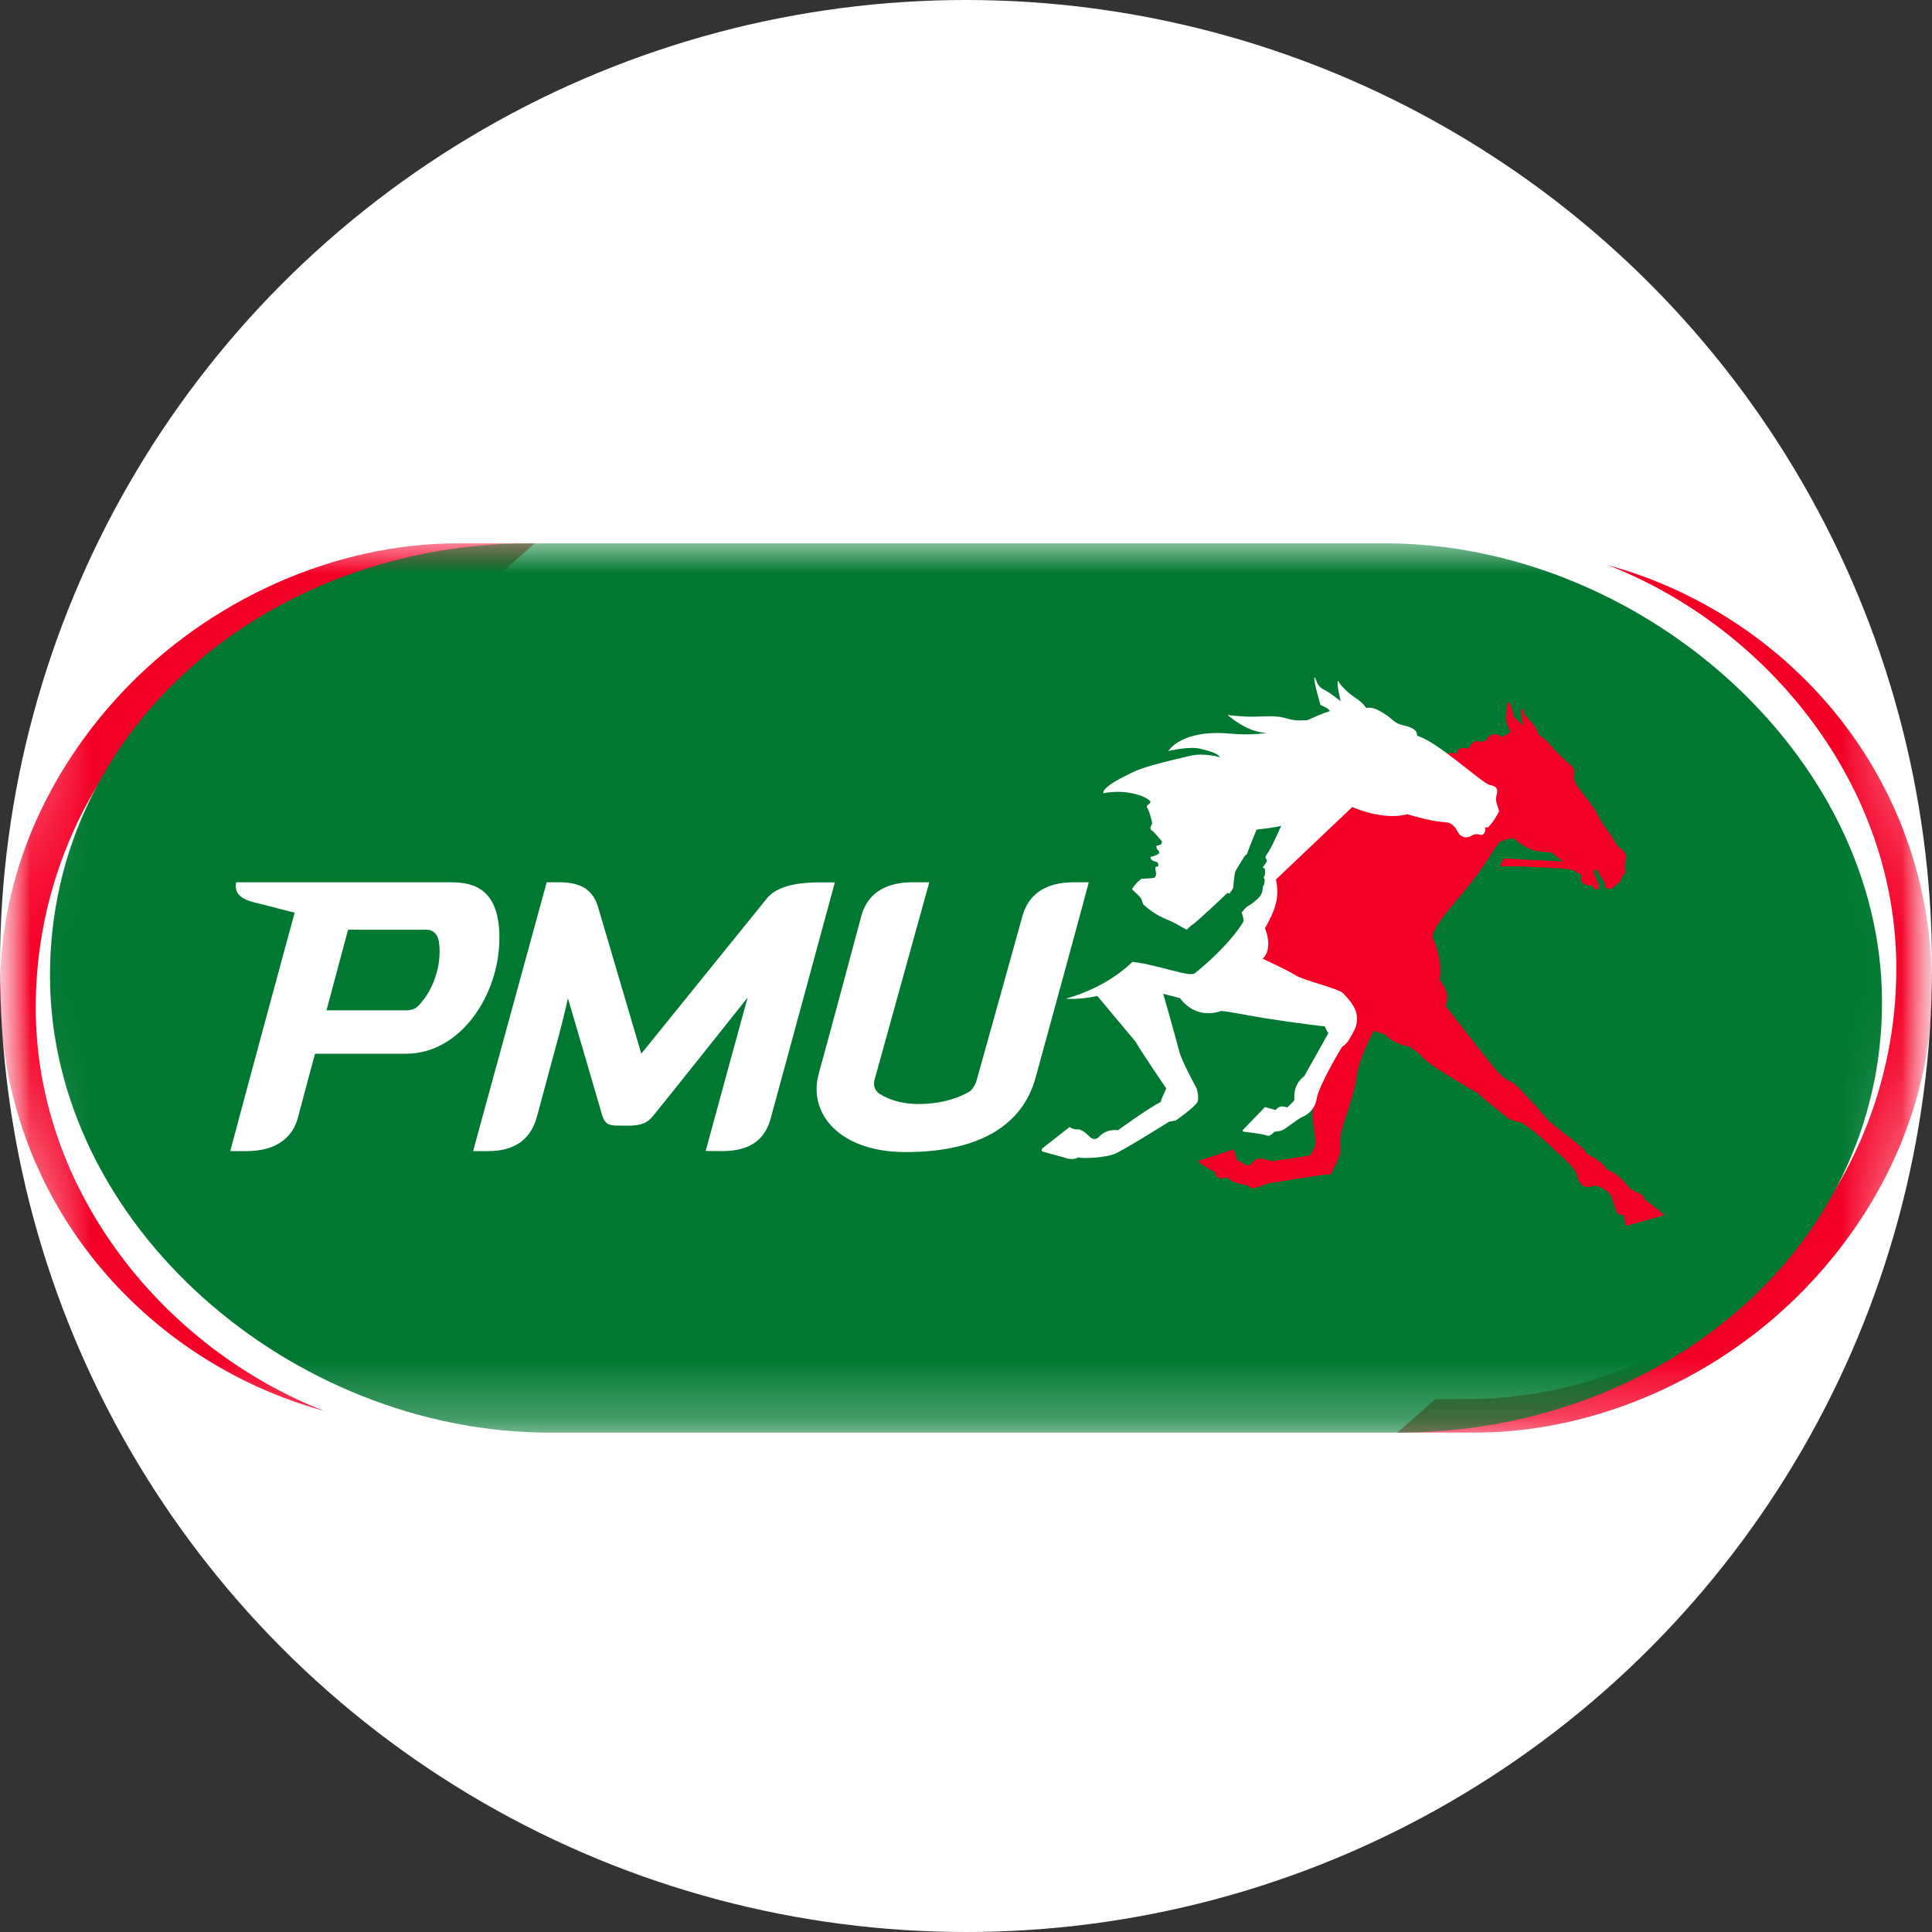 <?xml version="1.0" encoding="UTF-8"?>
<svg width="32px" height="32px" viewBox="0 0 32 32" version="1.1" xmlns="http://www.w3.org/2000/svg" xmlns:xlink="http://www.w3.org/1999/xlink">
    <rect x="0" y="0" width="32" height="32" fill="#333333" stroke="none"/>
    <title>Artboard</title>
    <defs>
        <circle id="path-1" cx="16" cy="16" r="16"></circle>
        <rect id="path-3" x="7.52746736e-16" y="3.76373368e-16" width="32" height="14.729"></rect>
        <rect id="path-5" x="7.52746736e-16" y="3.76373368e-16" width="32" height="14.729"></rect>
        <rect id="path-7" x="7.52746736e-16" y="3.76373368e-16" width="32" height="14.729"></rect>
        <rect id="path-9" x="7.52746736e-16" y="3.76373368e-16" width="32" height="14.729"></rect>
        <rect id="path-11" x="7.52746736e-16" y="3.76373368e-16" width="32" height="14.729"></rect>
        <rect id="path-13" x="7.52746736e-16" y="3.76373368e-16" width="32" height="14.729"></rect>
        <rect id="path-15" x="7.52746736e-16" y="3.76373368e-16" width="32" height="14.729"></rect>
        <rect id="path-17" x="7.52746736e-16" y="3.76373368e-16" width="32" height="14.729"></rect>
    </defs>
    <g id="Artboard" stroke="none" stroke-width="1" fill="none" fill-rule="evenodd">
        <g id="gosh">
            <mask id="mask-2" fill="white">
                <use xlink:href="#path-1"></use>
            </mask>
            <use id="Mask" fill="#FFFFFF" xlink:href="#path-1"></use>
            <g id="PMU" mask="url(#mask-2)">
                <g transform="translate(0, 9)" id="Clipped">
                    <g>
                        <mask id="mask-4" fill="white">
                            <use xlink:href="#path-3"></use>
                        </mask>
                        <g id="SVGID_1_"></g>
                        <path d="M26.628,0.359 C29.289,1.395 31.409,4.011 31.409,7.038 C31.409,10.926 28.3,14.086 24.434,14.172 L23.772,14.174 L23.145,14.728 L24.444,14.728 C26.429,14.727 28.536,13.816 30.011,12.225 C31.192,10.952 32,9.267 32,7.346 C32,3.84 29.591,1.169 26.628,0.359" id="Path" fill="#F40026" fill-rule="nonzero" mask="url(#mask-4)"></path>
                    </g>
                    <g>
                        <mask id="mask-6" fill="white">
                            <use xlink:href="#path-5"></use>
                        </mask>
                        <g id="SVGID_1_"></g>
                        <path d="M5.372,14.37 C2.71,13.334 0.592,10.718 0.592,7.69 C0.592,3.803 3.7,0.642 7.566,0.557 L8.228,0.555 L8.855,0 L7.556,0 C5.571,0.002 3.464,0.913 1.988,2.504 C0.808,3.777 7.52746736e-16,5.462 7.52746736e-16,7.383 C7.52746736e-16,10.889 2.409,13.56 5.372,14.37" id="Path" fill="#F40026" fill-rule="nonzero" mask="url(#mask-6)"></path>
                    </g>
                    <g>
                        <mask id="mask-8" fill="white">
                            <use xlink:href="#path-7"></use>
                        </mask>
                        <g id="SVGID_1_"></g>
                        <path d="M22.955,3.76373368e-16 C27.127,3.76373368e-16 31.172,3.468 31.172,7.603 C31.172,11.739 27.446,14.729 23.171,14.729 L9.108,14.729 C4.832,14.729 0.828,11.293 0.828,7.157 C0.828,3.021 4.492,3.76373368e-16 8.767,3.76373368e-16" id="Path" fill="#007831" fill-rule="nonzero" mask="url(#mask-8)"></path>
                    </g>
                    <g>
                        <mask id="mask-10" fill="white">
                            <use xlink:href="#path-9"></use>
                        </mask>
                        <g id="SVGID_1_"></g>
                        <path d="M27.535,11.102 C27.505,11.062 27.232,10.857 27.232,10.857 C27.229,10.803 27.203,10.789 27.176,10.775 C27.149,10.761 27.023,10.715 26.996,10.68 C26.777,10.407 26.626,10.377 26.626,10.377 L26.599,10.343 C26.496,10.204 26.285,10.112 26.285,10.112 C26.262,10.026 25.957,9.811 25.834,9.715 C25.711,9.618 25.686,9.599 25.616,9.524 C25.547,9.448 25.356,9.216 25.122,8.986 C25.055,8.92 24.936,8.869 24.936,8.869 C24.936,8.869 24.856,8.814 24.767,8.71 C24.678,8.606 23.941,7.657 23.941,7.657 C24.04,7.443 23.862,7.257 23.843,7.221 C23.911,6.904 23.728,6.525 23.728,6.525 C23.736,6.347 24.011,6.054 24.282,5.727 C24.567,5.381 24.775,5.022 24.813,4.975 C24.874,4.898 25.066,4.882 25.066,4.882 C25.201,5.003 25.331,5.059 25.401,5.082 C25.471,5.106 25.703,5.121 25.703,5.121 C25.703,5.121 25.776,5.186 25.834,5.228 L25.891,5.269 L24.907,5.219 L24.841,5.347 L25.186,5.351 C25.186,5.351 25.886,5.383 25.928,5.389 C25.969,5.396 26.078,5.417 26.078,5.417 C26.109,5.454 26.2,5.493 26.2,5.493 C26.178,5.538 26.178,5.605 26.229,5.638 C26.279,5.671 26.345,5.671 26.361,5.665 C26.377,5.658 26.371,5.666 26.389,5.699 C26.407,5.732 26.439,5.739 26.455,5.729 C26.472,5.72 26.478,5.699 26.481,5.682 C26.488,5.645 26.429,5.528 26.422,5.512 C26.368,5.403 26.444,5.347 26.493,5.481 C26.512,5.532 26.581,5.6 26.582,5.646 C26.584,5.69 26.591,5.709 26.632,5.717 C26.692,5.728 26.715,5.704 26.727,5.694 C26.739,5.685 26.76,5.66 26.781,5.644 C26.801,5.628 26.838,5.617 26.843,5.587 C26.843,5.537 26.931,5.464 26.923,5.423 C26.911,5.384 26.914,5.294 26.923,5.259 C26.932,5.225 26.947,5.189 26.914,5.129 C26.882,5.069 26.798,5.023 26.798,5.023 C26.798,5.023 26.718,4.874 26.624,4.754 C26.529,4.634 26.498,4.554 26.436,4.447 C26.385,4.343 26.274,4.222 26.16,4.067 C26.045,3.913 26.068,3.875 26.074,3.791 C26.078,3.728 26.044,3.703 26.022,3.676 C25.908,3.583 25.778,3.449 25.778,3.449 C25.706,3.376 25.643,3.278 25.486,3.164 C25.427,2.988 25.253,2.848 25.253,2.848 C25.232,2.737 25.203,2.731 25.203,2.731 C25.179,2.804 25.232,3.028 25.232,3.028 L25.072,2.861 C25.013,2.614 24.989,2.63 24.989,2.63 L24.974,2.649 C24.959,2.668 24.959,2.709 24.959,2.709 C24.959,2.709 24.95,2.816 24.944,2.889 C24.939,2.962 25.016,3.123 25.016,3.123 L24.888,3.208 C24.684,3.079 24.618,3.261 24.618,3.261 L24.535,3.29 C24.39,3.227 24.325,3.397 24.325,3.397 C24.325,3.397 24.262,3.381 24.203,3.391 C24.144,3.401 24.136,3.473 24.136,3.473 L23.103,3.476 L21.8,3.931 L20.365,7.178 C21.883,7.692 21.47,7.82 21.633,7.863 C22.078,7.983 22.072,8.018 22.072,8.022 C22.072,8.022 21.691,9.106 21.75,9.585 C21.774,9.773 21.803,9.937 21.78,9.988 C21.718,10.124 21.691,10.14 21.691,10.14 L21.057,10.236 C21.036,10.221 20.923,10.184 20.847,10.191 C20.771,10.198 20.734,10.278 20.697,10.299 C20.66,10.321 20.588,10.27 20.566,10.25 C20.544,10.23 20.493,10.221 20.493,10.221 C20.493,10.221 20.45,10.086 20.44,10.057 C20.431,10.028 20.41,10.042 20.41,10.042 C20.41,10.042 20.373,10.054 20.349,10.064 C20.325,10.073 20.131,10.138 20.101,10.147 C20.071,10.156 19.946,10.196 19.894,10.212 C19.843,10.229 19.854,10.248 19.854,10.248 L19.871,10.263 C19.889,10.279 20.129,10.418 20.129,10.418 C20.13,10.51 20.216,10.519 20.234,10.517 C20.252,10.515 20.335,10.507 20.335,10.507 C20.421,10.608 20.654,10.629 20.654,10.629 C20.654,10.629 20.717,10.682 20.752,10.68 C20.786,10.679 20.863,10.656 20.89,10.645 C20.917,10.633 20.993,10.604 20.993,10.604 C20.993,10.604 21.86,10.461 21.949,10.456 C22.005,10.453 22.039,10.453 22.039,10.453 C22.039,10.453 22.203,10.157 22.2,10.07 C22.197,9.965 22.193,9.88 22.208,9.784 C22.23,9.639 22.434,9.148 22.481,8.772 C22.507,8.568 22.675,8.226 22.754,8.074 C22.823,8.099 22.89,8.111 22.941,8.134 C23.101,8.304 23.341,8.335 23.341,8.335 C23.341,8.335 23.507,8.435 23.558,8.505 C23.608,8.574 23.798,8.697 23.883,8.748 C23.941,8.783 24.266,8.992 24.397,9.059 C24.486,9.105 24.492,9.117 24.51,9.135 C24.62,9.243 24.968,9.51 24.989,9.526 C25.01,9.542 25.098,9.578 25.152,9.581 C25.205,9.584 25.272,9.638 25.395,9.731 C25.518,9.824 25.871,10.159 25.951,10.231 C26.031,10.304 26.104,10.412 26.117,10.45 C26.13,10.488 26.131,10.561 26.198,10.619 C26.273,10.686 26.332,10.657 26.359,10.651 C26.385,10.645 26.44,10.627 26.522,10.669 C26.604,10.712 26.675,10.779 26.688,10.813 C26.701,10.848 26.745,10.998 26.774,11.06 C26.804,11.121 26.838,11.131 26.867,11.124 C26.897,11.118 26.9,11.148 26.9,11.148 C26.9,11.148 26.918,11.24 26.924,11.273 C26.929,11.306 26.946,11.296 26.946,11.296 C26.946,11.296 26.979,11.293 26.983,11.292 C26.988,11.29 27.505,11.145 27.523,11.14 C27.541,11.135 27.553,11.137 27.554,11.124 C27.556,11.111 27.535,11.102 27.535,11.102" id="Path" fill="#F40026" fill-rule="nonzero" mask="url(#mask-10)"></path>
                    </g>
                    <g>
                        <mask id="mask-12" fill="white">
                            <use xlink:href="#path-11"></use>
                        </mask>
                        <g id="SVGID_1_"></g>
                        <path d="M24.786,4.182 C24.818,4.066 24.793,4.026 24.672,4 C24.551,3.974 23.813,3.288 23.485,3.191 C23.446,3.175 23.52,3.072 23.252,3.017 C23.09,2.976 23.069,2.919 22.98,2.856 C22.89,2.793 22.75,2.698 22.63,2.727 C22.551,2.611 22.444,2.561 22.353,2.487 C22.261,2.413 22.175,2.313 22.165,2.276 C22.125,2.289 22.207,2.616 22.207,2.616 C22.207,2.616 22.031,2.471 21.917,2.416 C21.803,2.36 21.8,2.231 21.773,2.218 C21.741,2.239 21.872,2.677 21.872,2.677 C21.872,2.677 22.016,2.732 22.026,2.779 C21.922,2.806 21.678,2.918 21.678,2.918 C21.668,2.922 21.66,2.926 21.655,2.928 C21.655,2.928 21.533,2.933 21.526,2.933 C21.259,2.926 21.34,2.843 20.86,2.868 C20.617,2.881 20.333,2.842 20.333,2.842 C20.333,2.842 20.659,3.138 20.982,3.138 C20.982,3.138 20.746,3.185 20.375,3.151 C19.558,3.076 19.351,3.44 19.351,3.44 C19.351,3.44 19.682,3.358 19.873,3.4 C20.212,3.474 20.192,3.539 20.211,3.545 C20.211,3.545 19.956,3.461 19.706,3.52 C18.954,3.696 18.868,3.737 18.681,3.831 C18.335,3.995 18.256,4.101 18.276,4.139 C18.61,4.068 18.975,4.17 19.057,4.278 C19.043,4.334 18.996,4.319 18.994,4.365 C19.041,4.441 19.077,4.588 19.084,4.641 C19.059,4.683 19.048,4.708 19.061,4.743 C19.117,4.773 19.187,4.875 19.245,4.934 C19.245,4.948 19.246,4.974 19.218,4.991 C19.194,5.005 19.145,5.002 19.152,5.018 C19.151,5.045 19.168,5.079 19.197,5.097 C19.202,5.108 19.197,5.138 19.197,5.138 C19.167,5.162 19.1,5.184 19.058,5.193 C19.055,5.277 19.16,5.265 19.174,5.286 C19.184,5.3 19.192,5.344 19.179,5.352 C19.179,5.352 19.145,5.348 19.137,5.366 C19.125,5.397 19.17,5.47 19.133,5.528 C19.123,5.55 18.974,5.552 18.909,5.554 C18.845,5.598 18.779,5.672 18.749,5.731 C18.782,5.759 18.87,5.838 18.897,5.878 C18.907,5.893 18.921,5.933 18.932,5.976 C19.146,6.172 19.294,6.211 19.391,6.257 C19.509,6.312 19.584,6.364 19.658,6.4 C19.671,6.383 19.723,6.33 19.768,6.303 C19.814,6.276 20.308,5.814 20.33,5.79 C20.35,5.798 20.362,5.802 20.362,5.802 C20.362,5.802 20.422,5.723 20.425,5.706 C20.439,5.564 20.447,5.459 20.47,5.417 C20.493,5.374 20.562,5.265 20.616,5.179 C20.63,5.159 20.642,5.162 20.655,5.142 C20.686,5.05 20.799,4.774 20.813,4.741 C20.875,4.732 21.165,4.703 21.222,4.675 C21.204,4.71 21.048,5.076 20.983,5.148 C20.983,5.148 20.974,5.167 20.957,5.195 C20.97,5.217 20.981,5.242 20.984,5.255 C20.98,5.287 20.938,5.329 20.915,5.365 C20.917,5.372 20.948,5.384 20.952,5.399 C20.953,5.424 20.952,5.49 20.948,5.502 C20.945,5.51 20.932,5.525 20.928,5.531 C20.929,5.537 20.945,5.557 20.945,5.56 C20.951,5.59 20.941,5.632 20.94,5.641 C20.938,5.65 20.923,5.677 20.915,5.691 C20.918,5.726 20.906,5.776 20.893,5.805 C20.873,5.866 20.721,5.986 20.659,6.013 C20.636,6.026 20.566,6.115 20.566,6.115 C20.566,6.115 20.614,6.236 20.59,6.273 C20.383,6.614 19.957,6.991 19.788,7.121 C19.7,7.189 19.201,6.985 18.758,6.931 C18.493,7.185 18.13,7.403 17.672,7.536 C17.668,7.538 17.665,7.54 17.661,7.542 C17.661,7.542 17.873,7.563 18.175,7.496 L18.808,8.253 C18.924,8.455 19.318,9.029 19.318,9.029 C19.318,9.029 19.231,9.208 19.223,9.254 C19.055,9.332 18.515,9.721 18.515,9.721 C18.515,9.721 18.333,9.682 18.195,9.837 C18.122,9.907 18.049,9.829 18.049,9.829 C18.049,9.829 17.926,9.698 17.853,9.706 C17.78,9.714 17.715,9.667 17.715,9.667 L17.267,10.019 C17.267,10.019 17.224,10.065 17.289,10.08 C17.355,10.096 17.648,10.179 17.648,10.179 C17.648,10.179 17.757,10.226 17.859,10.171 C17.976,10.195 18.304,10.171 18.45,10.117 C18.596,10.062 19.362,9.58 19.362,9.58 L19.478,9.557 C19.478,9.557 19.807,9.325 19.836,9.247 C19.864,9.168 19.821,9.029 19.821,9.029 C19.821,9.029 19.566,8.564 19.53,8.408 C19.493,8.253 19.267,7.461 19.267,7.461 L19.544,7.531 C19.544,7.531 19.778,7.9 20.23,7.744 C20.389,7.76 20.664,7.819 20.977,7.869 C21.453,7.944 21.926,8 21.944,8 C21.973,8.078 22.002,8.113 22.002,8.113 L21.601,8.827 C21.601,8.827 21.412,8.944 21.44,9.217 C21.442,9.234 21.319,9.344 21.319,9.344 C21.319,9.344 21.268,9.321 21.219,9.327 C21.17,9.333 21.126,9.385 21.126,9.385 L20.953,9.336 L20.589,9.712 C20.589,9.712 20.563,9.737 20.603,9.744 C20.644,9.751 20.911,9.779 20.976,9.806 C21.041,9.832 21.085,9.763 21.102,9.75 C21.119,9.737 21.198,9.742 21.247,9.716 C21.297,9.69 21.512,9.528 21.552,9.509 C21.592,9.491 21.771,9.424 21.81,9.194 C21.848,8.965 22.23,8.336 22.23,8.336 C22.23,8.336 22.302,8.306 22.367,8.183 C22.431,8.06 22.484,8.005 22.474,7.84 C22.465,7.674 22.324,7.537 22.249,7.454 C22.174,7.372 21.591,7.24 21.459,7.154 C21.328,7.069 20.911,6.879 20.911,6.879 C20.911,6.879 21.097,6.752 20.952,6.374 C21.169,5.994 21.183,5.813 21.134,5.567 L22.398,4.367 C22.398,4.367 22.909,4.598 23.308,4.486 C23.658,4.59 23.841,4.613 23.953,4.621 C24.065,4.628 24.121,4.732 24.148,4.784 C24.177,4.836 24.25,4.907 24.374,4.844 C24.374,4.844 24.425,4.799 24.511,4.825 C24.593,4.851 24.612,4.737 24.594,4.702 C24.658,4.716 24.659,4.688 24.695,4.649 C24.735,4.605 24.778,4.536 24.825,4.448 C24.847,4.413 24.754,4.298 24.786,4.182" id="Path" fill="#FFFFFF" fill-rule="nonzero" mask="url(#mask-12)"></path>
                    </g>
                    <g>
                        <mask id="mask-14" fill="white">
                            <use xlink:href="#path-13"></use>
                        </mask>
                        <g id="SVGID_1_"></g>
                        <path d="M7.47,5.613 C7.417,5.613 3.911,5.613 3.911,5.613 C3.885,5.753 3.935,5.879 4.207,5.945 C4.437,6.001 4.854,6.115 4.881,6.114 C4.044,9.192 3.87,9.856 3.814,10.066 C3.814,10.066 3.846,10.066 4.082,10.066 C4.591,10.066 4.853,9.831 4.938,9.499 C5.014,9.204 5.218,8.453 5.218,8.453 L6.727,8.453 C7.63,8.453 8.272,7.475 8.272,6.535 C8.272,5.736 7.863,5.613 7.47,5.613 M6.922,7.666 C6.852,7.736 6.737,7.735 6.739,7.734 L5.408,7.734 L5.765,6.399 L7.078,6.399 C7.078,6.399 7.233,6.397 7.269,6.592 C7.324,6.95 7.195,7.392 6.922,7.666 Z" id="Shape" fill="#FFFFFF" fill-rule="nonzero" mask="url(#mask-14)"></path>
                    </g>
                    <g>
                        <mask id="mask-16" fill="white">
                            <use xlink:href="#path-15"></use>
                        </mask>
                        <g id="SVGID_1_"></g>
                        <path d="M9.055,5.613 C9.055,5.613 9.078,5.613 9.265,5.613 C9.627,5.613 9.822,5.742 9.906,6.024 C9.972,6.246 10.622,8.452 10.622,8.452 C10.622,8.452 12.613,5.989 12.705,5.877 C12.855,5.695 13.159,5.615 13.563,5.615 L13.828,5.615 C13.708,6.062 12.786,9.445 12.771,9.503 C12.686,9.836 12.47,10.066 11.961,10.066 C11.819,10.066 11.688,10.064 11.688,10.064 C11.718,9.945 12.383,7.523 12.383,7.523 C12.383,7.523 10.966,9.304 10.815,9.486 C10.724,9.596 10.637,9.633 10.465,9.643 C10.4,9.647 10.323,9.643 10.229,9.643 C10.082,9.643 10.016,9.615 9.972,9.465 C9.919,9.278 9.407,7.535 9.407,7.535 C9.407,7.535 9.342,7.83 9.26,8.136 C9.083,8.795 8.962,9.243 8.892,9.5 C8.802,9.83 8.567,10.066 8.091,10.066 C7.87,10.066 7.836,10.066 7.836,10.066" id="Path" fill="#FFFFFF" mask="url(#mask-16)"></path>
                    </g>
                    <g>
                        <mask id="mask-18" fill="white">
                            <use xlink:href="#path-17"></use>
                        </mask>
                        <g id="SVGID_1_"></g>
                        <path d="M17.79,5.613 L18.034,5.613 C17.839,6.345 17.512,7.539 17.152,8.852 C16.931,9.653 16.197,10.082 15,10.082 C13.909,10.082 13.376,9.447 13.562,8.779 C13.73,8.177 14.198,6.423 14.264,6.179 C14.355,5.84 14.611,5.613 15.12,5.613 L15.392,5.613 L14.491,8.864 C14.485,8.889 14.433,9.035 14.581,9.125 C14.703,9.2 14.911,9.286 15.213,9.286 C15.623,9.286 15.899,9.169 16.037,9.092 C16.132,9.039 16.169,8.919 16.178,8.885 C16.331,8.343 16.864,6.43 16.933,6.179 C17.026,5.84 17.281,5.613 17.79,5.613" id="Path" fill="#FFFFFF" mask="url(#mask-18)"></path>
                    </g>
                </g>
            </g>
        </g>
    </g>
</svg>